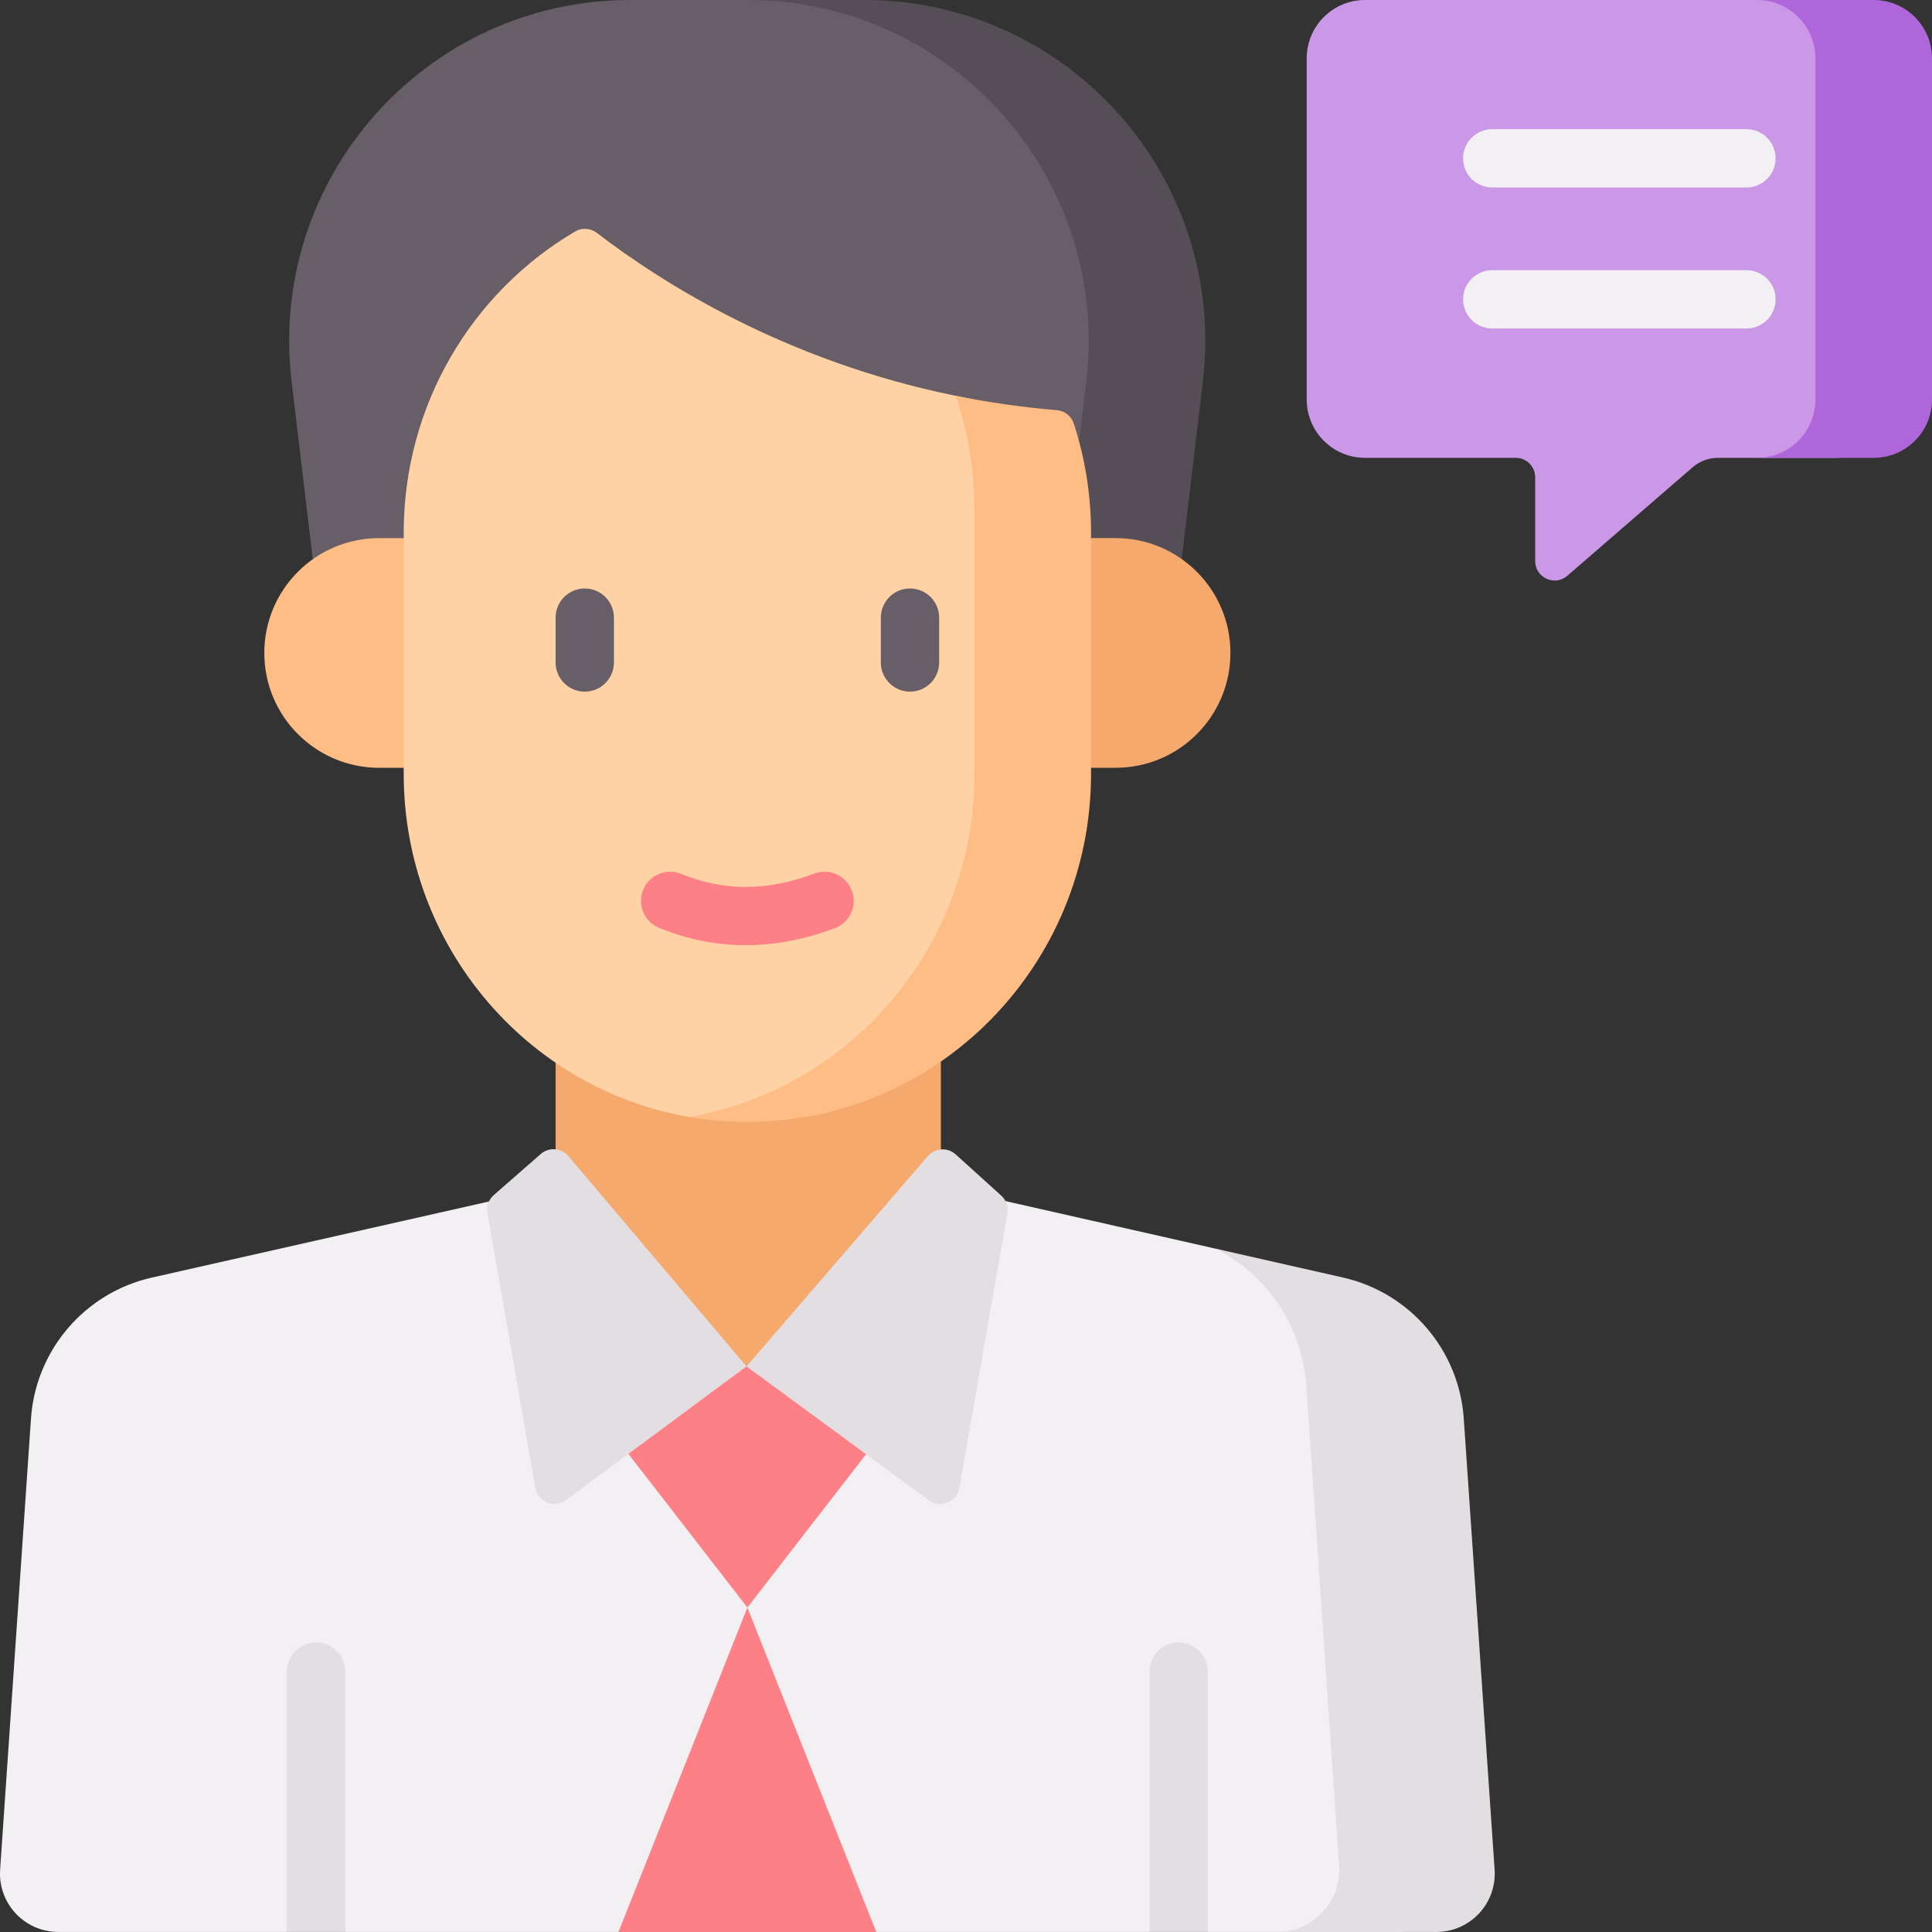<svg id="Capa_1" enable-background="new 0 0 512 512" height="512" viewBox="0 0 512 512" width="512" xmlns="http://www.w3.org/2000/svg"><rect x="0" y="0" width="512" height="512" fill="#333333" stroke="none"/><g><path d="m310.206 173.038h-224.359l-8.57-71.977c-6.402-53.769 35.593-101.061 89.742-101.061h51.714c54.149 0 96.144 47.292 89.742 101.062z" fill="#685e68"/><path d="m100.483 203.475h16.804l-10.302-60.872h-6.503c-16.809 0-30.436 13.626-30.436 30.436s13.628 30.436 30.437 30.436z" fill="#ffbd86"/><path d="m370.37 511.985h-50.283l-7.726-10.302-7.726 10.302h-72.409l-31.251-10.302-37.075 10.302h-72.409l-7.726-10.302-7.727 10.302h-60.585c-8.949 0-16.027-7.579-15.417-16.507l8.174-119.522c1.243-18.173 14.271-33.374 32.039-37.385l106.992-24.147h102.102l72.7 16.463 30.768 8.698c17.755 4.021 30.768 19.216 32.01 37.378l.964 118.515c.612 8.929-6.466 16.507-15.415 16.507z" fill="#f3f0f3"/><path d="m198.293 372.693c-28.195 0-51.051-22.856-51.051-51.051v-60.983h102.102v60.983c0 28.194-22.856 51.051-51.051 51.051z" fill="#f6a96c"/><path d="m229.035 0h-30.906c54.149 0 96.144 47.292 89.742 101.061l-8.57 71.977h30.906l8.57-71.977c6.402-53.769-35.593-101.061-89.742-101.061z" fill="#554e56"/><path d="m158.142 61.699c17.576 13.488 50.21 34.037 94.916 43.147 8.558 1.744 15.497 4.099 24.919 4.874 2.078.171 3.868 1.548 4.515 3.53 2.974 9.112 4.587 17.821 4.587 27.943v63.872c0 50.954-38.716 91.229-89.016 91.229-5.268 0-10.431.577-15.454-.293-42.94-7.435-75.623-45.319-75.623-90.937v-63.872c0-34.096 18.262-63.867 45.415-79.837 1.805-1.06 4.081-.93 5.741.344z" fill="#fed2a4"/><path d="m486.246 0h-124.503c-8.534 0-15.453 6.918-15.453 15.453v90.426c0 8.534 6.918 15.453 15.453 15.453h39.947c2.845 0 5.151 2.306 5.151 5.151v22.206c0 4.413 5.187 6.783 8.523 3.894l33.182-28.736c1.872-1.622 4.267-2.514 6.744-2.514h30.956c8.534 0 15.453-6.919 15.453-15.453v-90.427c-.001-8.535-6.919-15.453-15.453-15.453z" fill="#cb97e7"/><g><path d="m496.547 0h-30.905c8.534 0 15.453 6.918 15.453 15.453v90.426c0 8.534-6.918 15.453-15.453 15.453h30.905c8.534 0 15.453-6.918 15.453-15.453v-90.426c0-8.534-6.918-15.453-15.453-15.453z" fill="#af66da"/></g><g><path d="m462.828 49.686h-67.365c-4.268 0-7.726-3.459-7.726-7.726s3.459-7.726 7.726-7.726h67.365c4.268 0 7.726 3.459 7.726 7.726s-3.458 7.726-7.726 7.726z" fill="#f3f0f3"/></g><g><path d="m462.828 87.052h-67.365c-4.268 0-7.726-3.459-7.726-7.726s3.459-7.726 7.726-7.726h67.365c4.268 0 7.726 3.459 7.726 7.726s-3.458 7.726-7.726 7.726z" fill="#f3f0f3"/></g><g fill="#e2dee2"><path d="m396.088 495.478-8.175-119.545c-1.242-18.162-14.255-33.357-32.01-37.378l-33.859-7.667c13.661 6.837 23.053 20.49 24.13 36.24l8.704 127.282c.65 9.506-6.886 17.575-16.414 17.575h42.207c8.95 0 16.028-7.578 15.417-16.507z"/><path d="m91.491 511.985v-68.999c0-4.267-3.459-7.726-7.726-7.726s-7.726 3.459-7.726 7.726v68.999z"/><path d="m320.087 511.985v-68.999c0-4.267-3.459-7.726-7.726-7.726s-7.726 3.459-7.726 7.726v68.999z"/></g><path d="m163.903 381.896 34.16 44.121 34.159-44.121v-19.787h-68.319z" fill="#fd8087"/><path d="m163.899 512 34.164-85.983 34.163 85.983z" fill="#fd8087"/><path d="m245.899 306.373-48.069 55.736 48.303 35.476c3.08 2.263 7.465.5 8.123-3.265l12.71-72.755c.304-1.742-.307-3.519-1.618-4.706l-12.092-10.941c-2.145-1.942-5.468-1.736-7.357.455z" fill="#e2dee2"/><path d="m150.624 306.371 47.206 55.737-47.825 35.425c-3.079 2.281-7.482.521-8.14-3.254l-12.696-72.808c-.309-1.773.329-3.578 1.684-4.762l12.45-10.886c2.165-1.894 5.462-1.647 7.321.548z" fill="#e2dee2"/><path d="m295.642 142.602h-6.503l-10.302 60.872h16.804c16.809 0 30.436-13.626 30.436-30.436s-13.626-30.436-30.435-30.436z" fill="#f6a96c"/><g><path d="m284.552 112.22c-.647-1.982-2.437-3.359-4.515-3.53-9.423-.776-18.419-2.107-26.978-3.851.241.369.446.767.587 1.2 2.974 9.112 4.587 18.851 4.587 28.973v70.053c0 45.617-32.684 83.496-75.624 90.931 5.023.87 10.185 1.328 15.453 1.328 50.301 0 91.077-41.306 91.077-92.259v-63.872c0-10.122-1.613-19.861-4.587-28.973z" fill="#ffbd86"/></g><g><path d="m197.613 250.482c-7.816 0-15.481-1.53-22.94-4.59-3.948-1.62-5.835-6.133-4.216-10.081 1.62-3.947 6.134-5.833 10.081-4.216 11.276 4.627 22.809 4.6 35.261-.083 3.99-1.502 8.449.517 9.952 4.512 1.502 3.994-.518 8.449-4.512 9.952-7.987 3.004-15.881 4.506-23.626 4.506z" fill="#fd8087"/></g><g><path d="m154.968 183.292c-4.267 0-7.726-3.459-7.726-7.726v-11.886c0-4.267 3.459-7.726 7.726-7.726s7.726 3.459 7.726 7.726v11.885c0 4.268-3.459 7.727-7.726 7.727z" fill="#685e68"/></g><g><path d="m241.157 183.292c-4.267 0-7.726-3.459-7.726-7.726v-11.886c0-4.267 3.459-7.726 7.726-7.726s7.726 3.459 7.726 7.726v11.885c.001 4.268-3.459 7.727-7.726 7.727z" fill="#685e68"/></g></g></svg>
